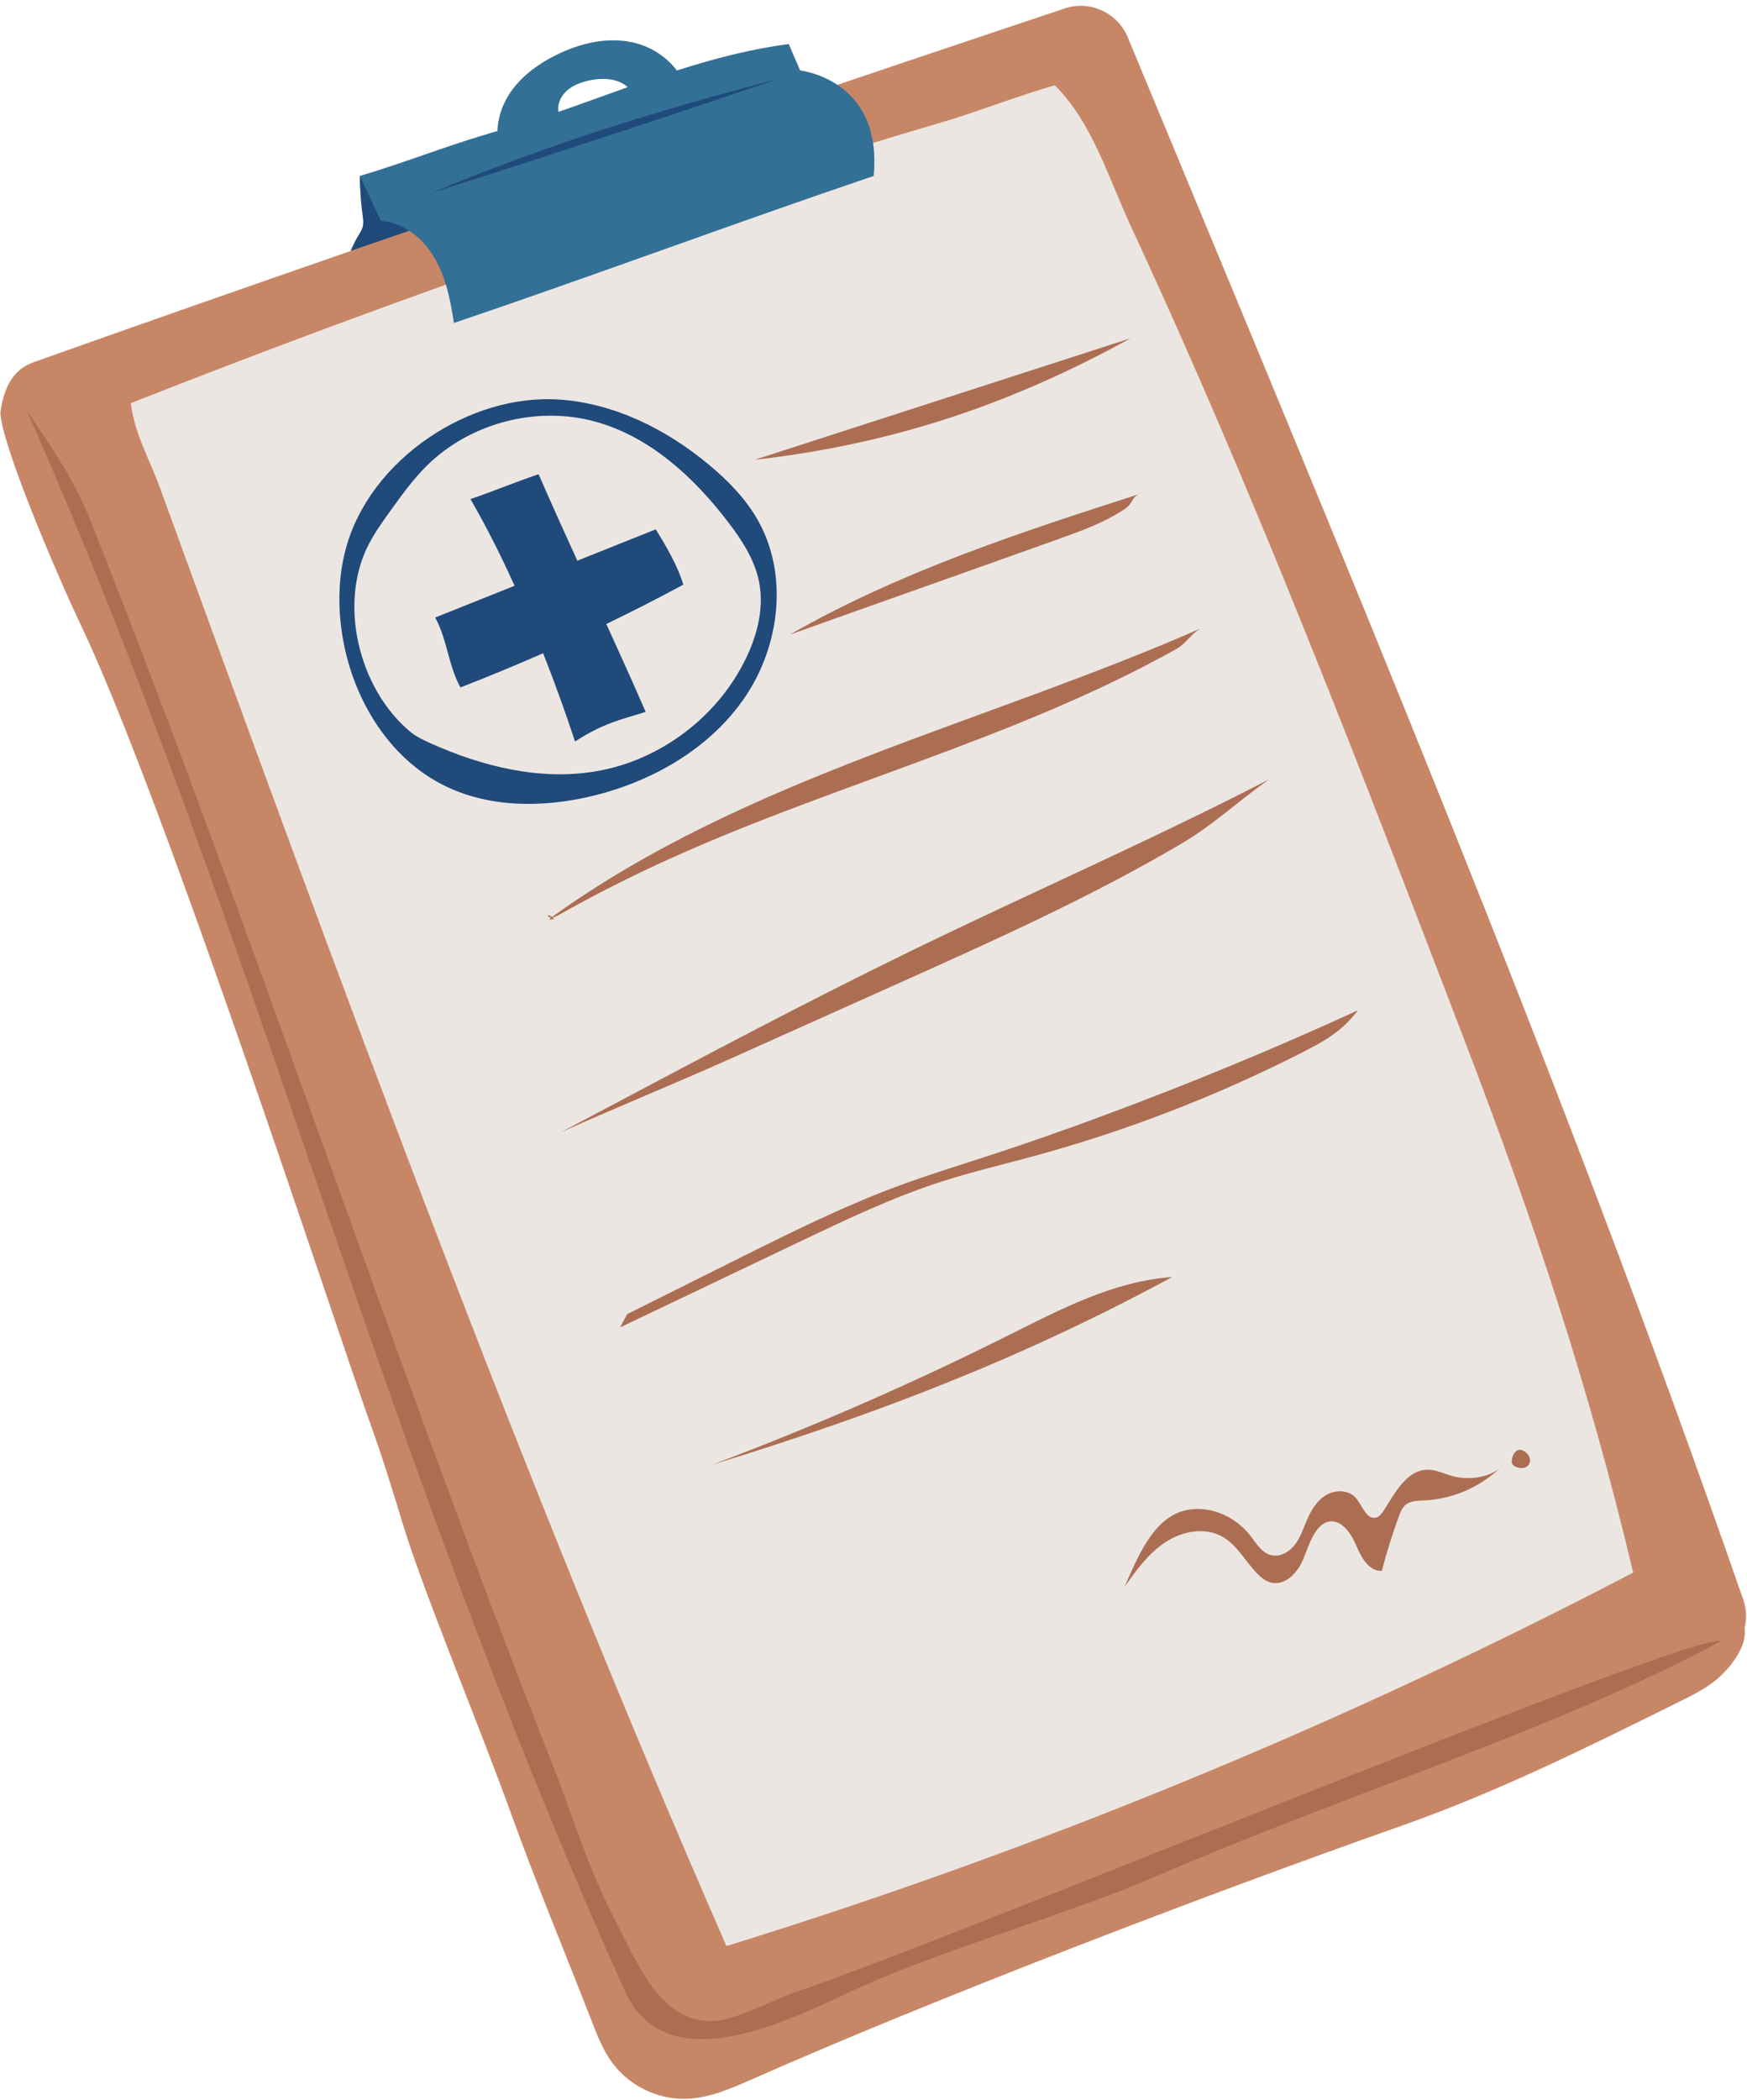 <?xml version="1.0" encoding="UTF-8"?><svg xmlns="http://www.w3.org/2000/svg" xmlns:xlink="http://www.w3.org/1999/xlink" height="501.6" preserveAspectRatio="xMidYMid meet" version="1.0" viewBox="0.0 -0.0 417.5 501.6" width="417.5" zoomAndPan="magnify"><g id="change1_1"><path d="M416.93,388.87c0.59,3.97-2.49,8.28-5.34,11.11c-2.84,2.83-6.49,4.68-10.09,6.46 c-22.04,10.91-43.43,21.57-66.62,29.74c-47.75,16.81-112.62,41.73-154.89,60.42c-5.16,2.28-10.48,4.65-16.12,4.79 c-6.78,0.17-13.55-3.16-17.56-8.63c-2.19-2.97-3.55-6.46-4.89-9.9c-7.07-18.16-12.9-31.93-19.52-50.25 c-7-19.37-20.75-52.59-25.42-67.86c-2.58-8.45-5.16-16.89-8.17-25.19c-7-19.31-48.88-148.07-68.97-190.21 C13.5,137.11,0.01,105.38,0.1,98.4c1-7,3.8-10.4,7.92-11.87c25.41-9.03,50.62-17.86,75.78-26.57c8.14-5.5,15.28-8.56,24.9-8.6 c48.29-16.61,96.54-32.88,145.68-49.33c6.07-2.03,12.69,0.97,15.14,6.89c51.09,123.1,103.35,247.25,147.06,373.14 C417.38,384.33,417.46,386.69,416.93,388.87z" fill="#C78767"/></g><g id="change2_1"><path d="M390.3,375.68c-69.35,36.19-141.97,66.09-216.69,89.21C123.63,350.76,80.92,233.62,38.24,116.57 c-2.53-6.93-6.07-12.93-6.98-20.26c62.56-24.66,130.18-48.4,194.71-67.36c6.58-1.93,19.49-6.81,26.13-8.55 c9,9,12.61,21.72,18.5,34.41c29.35,63.2,54.32,128.33,79.26,193.39C366.53,291.67,379.54,330.38,390.3,375.68z" fill="#ECE6E3"/></g><g id="change3_1"><path d="M361.37,349.64c-0.11-0.24-0.11-0.51-0.09-0.77c0.05-0.58,0.25-1.16,0.56-1.65 c0.23-0.35,0.53-0.67,0.92-0.81c1.12-0.41,2.63,0.97,2.85,1.98c0.17,0.78-0.17,1.66-0.86,2.05c-0.4,0.23-0.88,0.28-1.34,0.25 c-0.53-0.03-1.07-0.17-1.52-0.47C361.68,350.08,361.48,349.88,361.37,349.64z M236.37,276.06c-7.14,2.33-14.32,4.53-21.36,7.12 c-13.58,5.02-26.56,11.5-39.52,17.97c-8.54,4.27-17.09,8.54-25.63,12.8l-1.66,3.15c14.3-6.82,28.59-13.64,42.89-20.46 c10.99-5.24,22.03-10.51,33.62-14.27c7.3-2.37,14.79-4.13,22.2-6.14c22.06-6,43.51-14.26,63.9-24.61c5.77-2.93,9.8-5.14,13.74-10.28 c-20.18,9.25-40.71,17.73-61.54,25.42C254.19,270.03,245.31,273.15,236.37,276.06z M240.94,319.02 c-23.05,11.53-46.71,21.86-70.84,30.92c39.35-12.1,73.82-25.26,110.02-44.87C266.19,306.04,253.43,312.77,240.94,319.02z M317.03,357.09c-2.18,1.25-3.59,3.5-4.6,5.79c-0.9,2.05-1.56,4.25-2.91,6.04c-1.34,1.8-3.62,3.14-5.79,2.58 c-2.22-0.57-3.5-2.81-4.9-4.62c-3.72-4.82-10.3-7.61-16.15-5.91c-7.28,2.11-10.86,11.17-13.93,18.1c2.79-3.93,5.68-7.95,9.69-10.61 c4.02-2.67,9.46-3.73,13.67-1.37c3.55,2,5.5,5.93,8.36,8.84c0.96,0.98,2.09,1.89,3.44,2.17c2.96,0.63,5.69-1.9,7.05-4.6 c1.36-2.7,2-5.8,3.89-8.16c0.64-0.79,1.43-1.49,2.41-1.77c3.04-0.88,5.51,2.48,6.74,5.39c1.23,2.91,3.07,6.46,6.23,6.32 c1.15-4.43,2.52-8.79,4.09-13.08c0.36-0.97,0.75-1.99,1.54-2.67c1.19-1.03,2.92-1.02,4.49-1.09c6.67-0.3,13.19-3.09,18.05-7.67 c-2.85,2.29-7.36,2.79-10.91,1.95c-2.11-0.5-4.11-1.62-6.27-1.62c-5.01,0.01-7.82,5.51-10.52,9.73c-0.45,0.7-0.98,1.43-1.78,1.67 c-2.36,0.72-3.33-2.89-4.97-4.73C322.28,355.91,319.21,355.85,317.03,357.09z M144.54,264.92c-3.5,1.86-7,3.71-10.5,5.57 c13.63-6.11,27.05-11.53,40.68-17.64c9.24-4.14,18.48-8.28,27.71-12.43c4.05-1.82,8.11-3.63,12.16-5.45 c22.87-10.26,45.8-20.54,67.41-33.23c8.14-4.78,13.58-10.14,21.3-15.57c-27.8,14.36-56.5,26.87-84.65,40.54 C193.65,238.85,169.1,251.89,144.54,264.92z M359.6,349.6c-0.38,0.41-0.79,0.8-1.2,1.19C358.84,350.43,359.25,350.04,359.6,349.6z M131.72,219.19c-0.12,0.09-0.25,0.17-0.37,0.26c-0.12,0.46,0.87-0.04,1.05,0.17c-0.04-0.16-0.16-0.32-0.31-0.45 c0.43-0.07,0.87-0.28,1.25-0.49c7.65-4.31,15.47-8.32,23.43-12.02c40.75-18.93,85.18-29.7,124.39-51.64 c2.29-1.28,3.42-3.54,5.69-4.86c-51.9,22.78-108.94,35.78-154.91,68.89c-0.57-0.41-1.39-0.57-0.98-0.16 C131.17,219.09,131.43,219.18,131.72,219.19z M180.35,109.84c32.56-3.67,61.12-13.18,89.81-29.02 C240.22,90.49,210.29,100.17,180.35,109.84z M190.35,475.81c-4.56,1.5-14.02,6.46-18.8,6.92c-13.53,1.29-18.98-13.29-25.21-25.37 c-5.96-11.55-9.65-24.09-14.43-36.18C94.89,327.51,60.54,222.1,21.41,123.86c-3.71-9.33-9.46-17.55-15.06-25.89 c55,124.2,83.06,244.5,142.94,377.59c10.36,23.02,41.69,5.73,56.59-0.97c20.13-9.05,49.39-17.34,69.67-26.06 c49.01-21.1,95.56-34.94,135.73-56.48C405.37,389.32,223.48,464.89,190.35,475.81z M273.15,117.74c-0.39,0.09-0.71,0.2-0.98,0.31 c0.18-0.06,0.35-0.11,0.53-0.17C272.85,117.84,273,117.79,273.15,117.74z M253.05,128.74c5.4-1.93,10.87-3.89,15.64-7.07 c2.23-1.48,1.69-2.83,3.48-3.62c-28.6,9.2-57.39,18.62-83.44,33.57C210.44,143.86,231.35,136.51,253.05,128.74z" fill="#AC6E52"/></g><g id="change4_1"><path d="M108.7,51.36c-8.3,2.85-16.6,5.71-24.9,8.59c0.5-1.23,1.09-2.43,1.77-3.56c0.45-0.75,0.95-1.5,1.14-2.36 c0.18-0.83,0.07-1.69-0.05-2.53c-0.26-1.85-0.68-6.14-0.68-9.46c1.77-0.24,6.71,4.47,8.81,4.85c2.16,0.39,4.38,0.39,6.5,0.92 c2.43,0.61,4.62,1.9,6.79,3.17C108.28,51.11,108.49,51.24,108.7,51.36z" fill="#1F4A7A"/></g><g id="change5_1"><path d="M191.21,16.81c-0.9-2.09-1.8-4.19-2.71-6.28c-9.14,1.18-18,3.52-26.75,6.31c-2.51-3.39-6.45-5.83-10.62-6.73 c-6.19-1.33-12.71,0.27-18.38,3.11c-4.46,2.24-8.62,5.35-11.25,9.59c-1.57,2.54-2.53,5.52-2.62,8.48c-0.86,0.26-1.72,0.52-2.58,0.77 c-10.25,3.04-20.09,6.95-30.33,9.98c1.69,3.57,3.38,7.14,5.07,10.72c5.41,0.38,10.11,4.22,12.83,8.91 c2.73,4.68,3.8,10.13,4.61,15.49c32.55-11.01,67.78-24.12,100.32-35.13C210.78,20.8,194.46,17.32,191.21,16.81z M134.89,26.23 c-0.48,0.16-0.95,0.32-1.43,0.48c-0.33-1.9,0.64-3.86,2.09-5.12c1.46-1.27,3.34-1.93,5.23-2.36c3.16-0.72,7.03-0.52,9.22,1.6 C144.96,22.62,139.94,24.46,134.89,26.23z" fill="#337096"/></g><g id="change4_2"><path d="M185.61,18.97c-27.4,9.31-54.89,18.35-82.47,27.1C130.69,34.63,156.73,26.45,185.61,18.97z M156.71,126.46 c-6.62,2.64-12.75,5.09-18.74,7.49c-3.13-6.85-6.23-13.72-9.26-20.67c-5.3,1.82-10.98,4.13-16.28,5.95 c3.68,6.33,7.23,13.38,10.55,20.71c-6.07,2.43-12.28,4.9-18.98,7.58c2.9,5.28,3.13,11.43,6.03,16.7c6.65-2.57,13.24-5.3,19.77-8.17 c2.84,7.21,5.42,14.38,7.62,21.09c6.99-4.52,11.14-5.25,16.88-7.08c-3.07-7.06-6.23-14.04-9.4-20.99c6.2-3,12.34-6.13,18.4-9.4 C161.97,135.2,159.18,130.42,156.71,126.46z M181.03,124.13c7.39,12.91,5.43,29.91-2.88,42.24c-8.3,12.34-22.09,20.27-36.54,23.77 c-11.95,2.89-25.07,2.88-36-2.76c-12.35-6.37-20.45-19.31-23.3-32.91c-1.62-7.75-1.72-15.93,0.39-23.6 c5.82-21.17,29.52-36.94,51.09-35.41c13.17,0.93,25.57,7.15,35.7,15.62C173.98,114.81,178.13,119.06,181.03,124.13z M181.42,139.06 c-1.05-5.35-4.13-10.06-7.45-14.39c-8.23-10.77-18.81-20.47-31.89-24c-13.98-3.77-29.84,0.43-40.12,10.62 c-3.27,3.25-5.98,7.01-8.67,10.75c-1.84,2.56-3.69,5.13-5.14,7.93c-7.37,14.14-2.46,34.48,9.8,44.76c1.44,1.21,3.16,2.03,4.87,2.8 c12.39,5.57,26.21,9,39.6,6.73c15.39-2.61,29.24-13.08,35.94-27.18C181.03,151.49,182.61,145.15,181.42,139.06z" fill="#1F4A7A"/></g></svg>